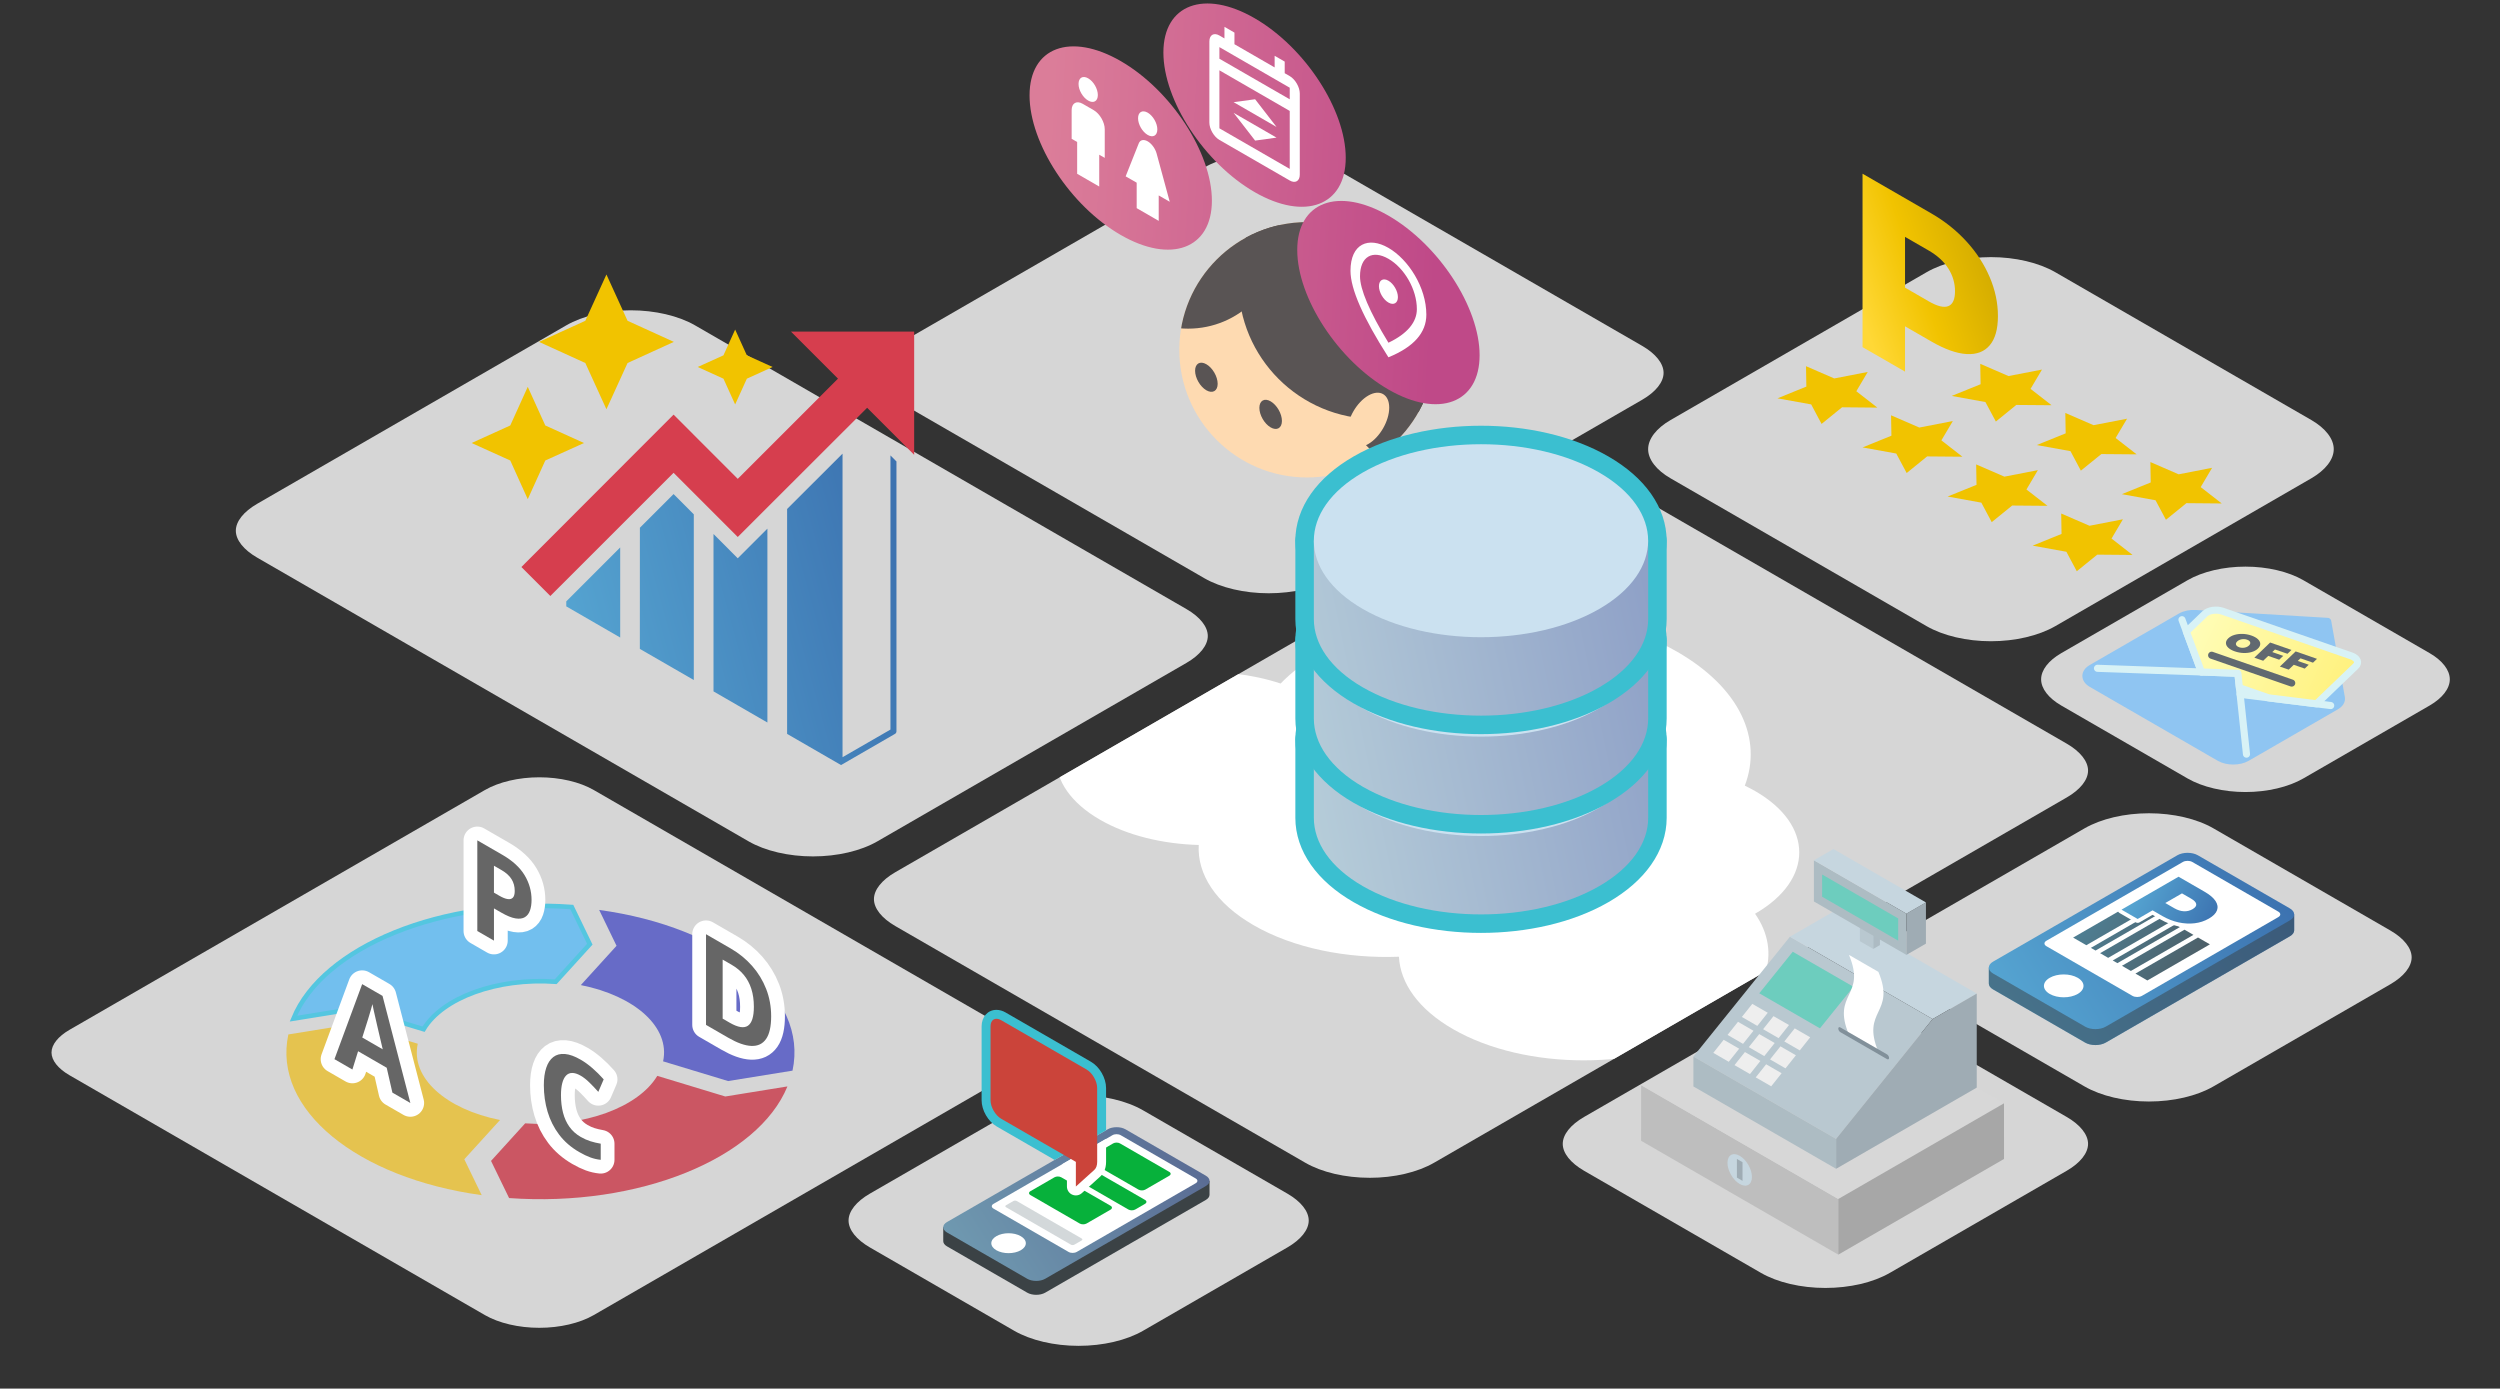 <?xml version="1.0" encoding="utf-8"?>
<!-- Generator: Adobe Illustrator 15.1.0, SVG Export Plug-In . SVG Version: 6.00 Build 0)  -->
<!DOCTYPE svg PUBLIC "-//W3C//DTD SVG 1.1//EN" "http://www.w3.org/Graphics/SVG/1.1/DTD/svg11.dtd">
<svg version="1.1" id="obj" xmlns="http://www.w3.org/2000/svg" xmlns:xlink="http://www.w3.org/1999/xlink" x="0px" y="0px"
	 width="258.858px" height="143.777px" viewBox="0 0 258.858 143.777" enable-background="new 0 0 258.858 143.777"
	 xml:space="preserve">
<rect x="0" y="0" width="258.858" height="143.777" fill="#333333" stroke="none"/>
<g opacity="0.8">
	<path fill="#FFFFFF" d="M141.819,121.952c-2.521,0-4.953-0.568-6.672-1.563L92.702,95.886c-1.406-0.811-2.211-1.826-2.211-2.787
		c0-0.959,0.805-1.975,2.211-2.786l65.5-37.817c1.719-0.993,4.15-1.562,6.674-1.562c2.521,0,4.953,0.569,6.674,1.562l42.445,24.504
		c1.404,0.811,2.209,1.827,2.209,2.786c0.002,0.961-0.805,1.977-2.209,2.787l-65.502,37.818c-1.719,0.994-4.15,1.563-6.672,1.563
		C141.819,121.952,141.819,121.952,141.819,121.952z"/>
</g>
<g>
	<defs>
		<path id="SVGID_1_" d="M141.819,121.952c-2.521,0-4.953-0.568-6.672-1.563L92.702,95.886c-1.406-0.811-2.211-1.826-2.211-2.787
			c0-0.959,0.805-1.975,2.211-2.786l65.5-37.817c1.719-0.993,4.15-1.562,6.674-1.562c2.521,0,4.953,0.569,6.674,1.562l42.445,24.504
			c1.404,0.811,2.209,1.827,2.209,2.786c0.002,0.961-0.805,1.977-2.209,2.787l-65.502,37.818c-1.719,0.994-4.15,1.563-6.672,1.563
			C141.819,121.952,141.819,121.952,141.819,121.952z"/>
	</defs>
	<clipPath id="SVGID_2_">
		<use xlink:href="#SVGID_1_"  overflow="visible"/>
	</clipPath>
	<path clip-path="url(#SVGID_2_)" fill="#FFFFFF" d="M132.598,70.775c1.141-1.176,2.57-2.283,4.305-3.285
		c10.15-5.862,26.613-5.86,36.764,0c6.516,3.761,8.842,9.024,6.996,13.861c0.375,0.18,0.742,0.369,1.092,0.572
		c6.061,3.498,6.061,9.17,0,12.67c-0.012,0.004-0.021,0.01-0.031,0.016c2.781,3.986,1.375,8.719-4.219,11.947
		c-7.473,4.316-19.588,4.314-27.061,0c-3.596-2.074-5.457-4.773-5.592-7.494c-5.398,0.207-10.92-0.879-15.047-3.262
		c-3.959-2.285-5.85-5.313-5.684-8.309c-3.719-0.102-7.385-0.973-10.223-2.615c-6.061-3.496-6.061-9.167,0-12.667
		C118.965,69.281,126.67,68.807,132.598,70.775z"/>
</g>
<rect fill="none" width="258.858" height="143.776"/>
<g opacity="0.8">
	<path fill="#FFFFFF" d="M84.18,88.675c-2.521,0-4.955-0.568-6.674-1.563L26.629,57.738c-1.405-0.811-2.211-1.827-2.21-2.787
		c0-0.96,0.806-1.975,2.21-2.786l31.998-18.473c1.719-0.992,4.151-1.562,6.672-1.562c2.523,0,4.955,0.569,6.676,1.563l50.873,29.373
		c1.406,0.811,2.211,1.827,2.211,2.787s-0.805,1.976-2.211,2.787L90.854,87.112C89.135,88.106,86.702,88.675,84.18,88.675z"/>
</g>
<g opacity="0.8">
	<path fill="#FFFFFF" d="M131.37,61.429c-2.521,0-4.955-0.569-6.674-1.562L92.7,41.39c-1.404-0.811-2.209-1.827-2.209-2.787
		s0.805-1.976,2.211-2.787l31.996-18.471c1.719-0.993,4.152-1.562,6.674-1.562s4.955,0.569,6.674,1.562l31.996,18.471
		c1.404,0.811,2.209,1.827,2.211,2.787c0,0.96-0.807,1.976-2.211,2.787l-31.998,18.477C136.325,60.859,133.891,61.429,131.37,61.429
		z"/>
</g>
<g opacity="0.8">
	<path fill="#FFFFFF" d="M206.147,66.396c-2.514,0-4.945-0.571-6.67-1.567L172.981,49.53c-1.479-0.854-2.328-1.955-2.328-3.02
		c0-1.065,0.848-2.167,2.328-3.021l26.498-15.299c1.725-0.996,4.156-1.567,6.67-1.567s4.945,0.571,6.67,1.567l26.496,15.297
		c1.479,0.854,2.328,1.955,2.328,3.021s-0.85,2.166-2.328,3.021l-26.498,15.301C211.092,65.824,208.661,66.396,206.147,66.396z"/>
</g>
<g opacity="0.8">
	<path fill="#FFFFFF" d="M111.684,139.353c-2.521,0-4.953-0.57-6.674-1.563l-14.938-8.627c-1.404-0.811-2.209-1.826-2.209-2.787
		c0-0.959,0.805-1.975,2.211-2.785l14.938-8.623c1.719-0.994,4.152-1.563,6.674-1.563s4.955,0.568,6.674,1.563l14.939,8.623
		c1.404,0.811,2.209,1.826,2.211,2.785c0,0.961-0.807,1.977-2.211,2.787l-14.941,8.627
		C116.639,138.782,114.206,139.353,111.684,139.353z"/>
</g>
<g opacity="0.8">
	<path fill="#FFFFFF" d="M232.5,82.009c-2.26,0-4.447-0.514-5.998-1.408l-13.064-7.544c-1.332-0.769-2.094-1.759-2.094-2.717
		s0.762-1.948,2.094-2.716l13.066-7.545c1.551-0.895,3.736-1.409,5.998-1.409c2.26,0,4.447,0.514,5.998,1.409l13.066,7.545
		c1.33,0.769,2.094,1.758,2.094,2.716s-0.764,1.948-2.094,2.716l-13.068,7.545C236.948,81.495,234.762,82.009,232.5,82.009z"/>
</g>
<g opacity="0.8">
	<path fill="#FFFFFF" d="M222.51,114.054c-2.521,0-4.953-0.57-6.674-1.563l-18.311-10.574c-1.404-0.811-2.209-1.826-2.209-2.787
		c0-0.959,0.805-1.975,2.211-2.787l18.313-10.572c1.721-0.992,4.152-1.563,6.674-1.563s4.955,0.57,6.674,1.563l18.311,10.572
		c1.404,0.811,2.211,1.826,2.211,2.787s-0.807,1.977-2.211,2.787l-18.314,10.574C227.465,113.483,225.032,114.054,222.51,114.054z"
		/>
</g>
<g opacity="0.8">
	<path fill="#FFFFFF" d="M55.842,137.485c-2.131,0-4.188-0.482-5.641-1.32l-43-24.828c-1.187-0.686-1.868-1.543-1.868-2.355
		c0-0.811,0.682-1.67,1.869-2.355l43.002-24.823c1.453-0.839,3.509-1.32,5.641-1.32c2.131,0,4.188,0.481,5.641,1.32l42.998,24.823
		c1.186,0.686,1.867,1.545,1.867,2.355c0,0.813-0.682,1.67-1.867,2.355l-43.002,24.828
		C60.029,137.003,57.974,137.485,55.842,137.485z"/>
</g>
<g opacity="0.8">
	<path fill="#FFFFFF" d="M189.006,133.358c-2.521,0-4.953-0.568-6.672-1.561l-18.313-10.572c-1.404-0.811-2.209-1.826-2.209-2.787
		c0-0.959,0.805-1.975,2.209-2.785l18.314-10.572c1.719-0.994,4.152-1.563,6.674-1.563s4.955,0.568,6.674,1.563l18.311,10.572
		c1.404,0.811,2.211,1.826,2.211,2.785c0,0.961-0.807,1.977-2.211,2.787l-18.314,10.572
		C193.961,132.79,191.53,133.358,189.006,133.358z"/>
</g>
<g>
	<g>
		<g>
			<path fill="#676BC7" d="M62.04,94.218l1.799,3.713l-3.698,4.068c5.596,1.113,9.28,4.369,8.518,7.896l6.73,2.041l6.67-1.078
				C83.733,103.095,74.932,95.978,62.04,94.218z"/>
			<path fill="#72BFEE" stroke="#54C6E0" stroke-width="0.475" d="M30.383,105.472l6.434-1.037l7.044,2.133
				c1.93-3.232,7.568-5.355,13.678-4.916l3.532-3.887l-1.867-3.85C45.756,92.948,33.431,98.03,30.383,105.472z"/>
			<path fill="#E5C34F" d="M49.876,123.749l-1.801-3.715l3.699-4.066c-5.6-1.113-9.278-4.369-8.518-7.896l-6.732-2.041l-6.666,1.078
				C28.185,114.874,36.984,121.987,49.876,123.749z"/>
			<path fill="#CB5663" d="M81.534,112.491l-6.436,1.043l-7.041-2.137c-1.932,3.232-7.568,5.357-13.68,4.918l-3.534,3.889
				l1.87,3.848C66.161,125.017,78.485,119.935,81.534,112.491z"/>
		</g>
	</g>
	<g>
		<g>
			<g>
				<path fill="none" stroke="#FFFFFF" stroke-width="2.85" stroke-linecap="round" stroke-linejoin="round" d="M52.019,88.512
					c1.049,0.605,1.815,1.308,2.297,2.106c0.482,0.798,0.723,1.653,0.723,2.565c0,0.411-0.054,0.773-0.161,1.085
					c-0.107,0.313-0.283,0.545-0.526,0.695c-0.243,0.151-0.566,0.195-0.97,0.131c-0.404-0.064-0.903-0.268-1.496-0.611l-0.74-0.426
					v3.338l-1.724-0.994v-9.389L52.019,88.512z M51.929,90.091l-0.784-0.452v2.787l0.568,0.328c0.322,0.186,0.602,0.299,0.839,0.337
					c0.237,0.039,0.421-0.009,0.551-0.144c0.13-0.135,0.194-0.367,0.194-0.697c0-0.462-0.111-0.87-0.333-1.224
					C52.742,90.673,52.396,90.361,51.929,90.091z"/>
			</g>
			<g>
				<path fill="none" stroke="#FFFFFF" stroke-width="2.85" stroke-linecap="round" stroke-linejoin="round" d="M79.848,105.231
					c0,1.057-0.175,1.839-0.525,2.346c-0.35,0.506-0.857,0.746-1.521,0.721c-0.664-0.025-1.463-0.309-2.397-0.848l-2.302-1.33
					v-9.389l2.553,1.475c0.853,0.492,1.592,1.094,2.219,1.805c0.626,0.711,1.112,1.506,1.457,2.389
					C79.676,103.281,79.848,104.226,79.848,105.231z M78.058,104.249c0-0.693-0.088-1.315-0.265-1.864
					c-0.176-0.55-0.436-1.03-0.778-1.442s-0.767-0.764-1.271-1.055l-0.918-0.529v6.113l0.739,0.428
					c0.843,0.485,1.468,0.588,1.878,0.307C77.853,105.925,78.058,105.272,78.058,104.249z"/>
			</g>
			<g>
				<path fill="none" stroke="#FFFFFF" stroke-width="2.85" stroke-linecap="round" stroke-linejoin="round" d="M60.127,111.38
					c-0.33-0.189-0.622-0.285-0.876-0.283c-0.254,0-0.467,0.09-0.64,0.27c-0.172,0.178-0.303,0.439-0.392,0.781
					c-0.089,0.343-0.134,0.76-0.134,1.252c0,0.664,0.071,1.271,0.214,1.822s0.364,1.037,0.665,1.457
					c0.3,0.419,0.688,0.766,1.162,1.039c0.33,0.191,0.661,0.34,0.993,0.445c0.331,0.105,0.692,0.191,1.081,0.258v1.67
					c-0.359-0.036-0.713-0.117-1.063-0.244c-0.348-0.126-0.739-0.314-1.173-0.564c-0.838-0.484-1.526-1.082-2.066-1.793
					c-0.539-0.713-0.939-1.504-1.198-2.375c-0.26-0.871-0.39-1.789-0.39-2.752c0-0.711,0.083-1.313,0.251-1.807
					c0.166-0.495,0.411-0.865,0.734-1.111s0.721-0.35,1.196-0.312s1.02,0.235,1.635,0.591c0.404,0.232,0.81,0.525,1.215,0.878
					c0.406,0.353,0.795,0.737,1.166,1.157l-0.557,1.297c-0.304-0.342-0.609-0.664-0.918-0.966
					C60.726,111.788,60.424,111.552,60.127,111.38z"/>
			</g>
			<g>
				<path fill="none" stroke="#FFFFFF" stroke-width="2.85" stroke-linecap="round" stroke-linejoin="round" d="M40.63,113.134
					l-0.589-2.575l-2.964-1.712l-0.589,1.895l-1.858-1.072l2.87-7.77l2.108,1.217l2.881,11.09L40.63,113.134z M39.629,108.651
					l-0.59-2.523c-0.037-0.168-0.086-0.383-0.147-0.647c-0.062-0.265-0.122-0.532-0.184-0.806s-0.11-0.508-0.147-0.705
					c-0.037,0.154-0.088,0.342-0.153,0.564c-0.065,0.221-0.127,0.43-0.187,0.627s-0.102,0.338-0.127,0.42l-0.584,1.848
					L39.629,108.651z"/>
			</g>
		</g>
		<g>
			<g>
				<path fill="#666666" d="M52.019,88.512c1.049,0.605,1.815,1.308,2.297,2.106c0.482,0.798,0.723,1.653,0.723,2.565
					c0,0.411-0.054,0.773-0.161,1.085c-0.107,0.313-0.283,0.545-0.526,0.695c-0.243,0.151-0.566,0.195-0.97,0.131
					c-0.404-0.064-0.903-0.268-1.496-0.611l-0.74-0.426v3.338l-1.724-0.994v-9.389L52.019,88.512z M51.929,90.091l-0.784-0.452
					v2.787l0.568,0.328c0.322,0.186,0.602,0.299,0.839,0.337c0.237,0.039,0.421-0.009,0.551-0.144
					c0.13-0.135,0.194-0.367,0.194-0.697c0-0.462-0.111-0.87-0.333-1.224C52.742,90.673,52.396,90.361,51.929,90.091z"/>
			</g>
			<g>
				<path fill="#666666" d="M79.848,105.231c0,1.057-0.175,1.839-0.525,2.346c-0.35,0.506-0.857,0.746-1.521,0.721
					c-0.664-0.025-1.463-0.309-2.397-0.848l-2.302-1.33v-9.389l2.553,1.475c0.853,0.492,1.592,1.094,2.219,1.805
					c0.626,0.711,1.112,1.506,1.457,2.389C79.676,103.281,79.848,104.226,79.848,105.231z M78.058,104.249
					c0-0.693-0.088-1.315-0.265-1.864c-0.176-0.55-0.436-1.03-0.778-1.442s-0.767-0.764-1.271-1.055l-0.918-0.529v6.113l0.739,0.428
					c0.843,0.485,1.468,0.588,1.878,0.307C77.853,105.925,78.058,105.272,78.058,104.249z"/>
			</g>
			<g>
				<path fill="#666666" d="M60.127,111.38c-0.33-0.189-0.622-0.285-0.876-0.283c-0.254,0-0.467,0.09-0.64,0.27
					c-0.172,0.178-0.303,0.439-0.392,0.781c-0.089,0.343-0.134,0.76-0.134,1.252c0,0.664,0.071,1.271,0.214,1.822
					s0.364,1.037,0.665,1.457c0.3,0.419,0.688,0.766,1.162,1.039c0.33,0.191,0.661,0.34,0.993,0.445
					c0.331,0.105,0.692,0.191,1.081,0.258v1.67c-0.359-0.036-0.713-0.117-1.063-0.244c-0.348-0.126-0.739-0.314-1.173-0.564
					c-0.838-0.484-1.526-1.082-2.066-1.793c-0.539-0.713-0.939-1.504-1.198-2.375c-0.26-0.871-0.39-1.789-0.39-2.752
					c0-0.711,0.083-1.313,0.251-1.807c0.166-0.495,0.411-0.865,0.734-1.111s0.721-0.35,1.196-0.312s1.02,0.235,1.635,0.591
					c0.404,0.232,0.81,0.525,1.215,0.878c0.406,0.353,0.795,0.737,1.166,1.157l-0.557,1.297c-0.304-0.342-0.609-0.664-0.918-0.966
					C60.726,111.788,60.424,111.552,60.127,111.38z"/>
			</g>
			<g>
				<path fill="#666666" d="M40.63,113.134l-0.589-2.575l-2.964-1.712l-0.589,1.895l-1.858-1.072l2.87-7.77l2.108,1.217l2.881,11.09
					L40.63,113.134z M39.629,108.651l-0.59-2.523c-0.037-0.168-0.086-0.383-0.147-0.647c-0.062-0.265-0.122-0.532-0.184-0.806
					s-0.11-0.508-0.147-0.705c-0.037,0.154-0.088,0.342-0.153,0.564c-0.065,0.221-0.127,0.43-0.187,0.627s-0.102,0.338-0.127,0.42
					l-0.584,1.848L39.629,108.651z"/>
			</g>
		</g>
	</g>
</g>
<g>
	<g>
		<polygon fill="#F1C300" points="74.909,39.21 72.241,37.999 74.909,36.792 76.12,34.125 77.331,36.792 79.997,37.999 
			77.331,39.21 76.12,41.878 		"/>
		<polygon fill="#F1C300" points="54.646,51.688 56.461,47.682 60.467,45.871 56.461,44.054 54.646,40.052 52.834,44.054 
			48.831,45.871 52.834,47.682 		"/>
		<polygon fill="#F1C300" points="62.792,42.378 64.979,37.587 69.772,35.4 64.979,33.215 62.792,28.422 60.606,33.215 55.809,35.4 
			60.606,37.587 		"/>
	</g>
	<g>
		<path fill="#D63E4E" d="M81.897,34.334l4.871,4.872L76.389,49.582l-6.645-6.65L53.986,58.711l2.998,3l12.76-12.756l6.645,6.646
			l13.396-13.379l4.871,4.872V34.334H81.897z"/>
		<g>
			<linearGradient id="SVGID_3_" gradientUnits="userSpaceOnUse" x1="57.976" y1="63.069" x2="92.3" y2="53.601">
				<stop  offset="0" style="stop-color:#55A4D1"/>
				<stop  offset="1" style="stop-color:#3C72B0"/>
			</linearGradient>
			<polygon fill="url(#SVGID_3_)" points="58.633,62.786 64.217,66.012 64.217,56.684 58.633,62.27 			"/>
			<linearGradient id="SVGID_4_" gradientUnits="userSpaceOnUse" x1="58.295" y1="64.232" x2="92.611" y2="54.766">
				<stop  offset="0" style="stop-color:#55A4D1"/>
				<stop  offset="1" style="stop-color:#3C72B0"/>
			</linearGradient>
			<polygon fill="url(#SVGID_4_)" points="66.256,54.644 66.252,67.189 71.838,70.412 71.838,53.257 69.745,51.158 			"/>
			<linearGradient id="SVGID_5_" gradientUnits="userSpaceOnUse" x1="59.808" y1="69.705" x2="94.12" y2="60.24">
				<stop  offset="0" style="stop-color:#55A4D1"/>
				<stop  offset="1" style="stop-color:#3C72B0"/>
			</linearGradient>
			<polygon fill="url(#SVGID_5_)" points="73.879,55.294 73.879,71.589 79.459,74.812 79.459,54.738 76.389,57.808 			"/>
			<linearGradient id="SVGID_6_" gradientUnits="userSpaceOnUse" x1="60.044" y1="70.575" x2="94.363" y2="61.108">
				<stop  offset="0" style="stop-color:#55A4D1"/>
				<stop  offset="1" style="stop-color:#3C72B0"/>
			</linearGradient>
			<path fill="url(#SVGID_6_)" d="M92.823,47.782L92.2,47.155v28.388l-4.961,2.86V46.973l-0.154,0.153l0,0L81.5,52.701v23.29
				l5.584,3.226l5.582-3.226c0.098-0.053,0.156-0.156,0.156-0.268V47.782z"/>
		</g>
	</g>
</g>
<g>
	<g>
		<g>
			<polygon fill="#F1C300" points="210.25,40.264 211.434,38.266 207.965,38.938 205.042,37.671 205.077,39.783 202.086,40.997 
				205.577,41.63 206.657,43.648 208.774,41.929 212.428,41.959 			"/>
			<polygon fill="#F1C300" points="219.057,45.351 220.243,43.353 216.772,44.024 213.85,42.758 213.887,44.869 210.893,46.082 
				214.385,46.715 215.459,48.732 217.581,47.015 221.237,47.046 			"/>
			<polygon fill="#F1C300" points="227.868,50.436 229.047,48.437 225.583,49.112 222.657,47.842 222.692,49.954 219.702,51.167 
				223.192,51.799 224.268,53.819 226.389,52.098 230.047,52.131 			"/>
			<polygon fill="#F1C300" points="192.209,40.51 193.391,38.512 189.926,39.186 187,37.917 187.036,40.028 184.045,41.244 
				187.536,41.874 188.61,43.894 190.731,42.172 194.389,42.206 			"/>
			<polygon fill="#F1C300" points="201.018,45.596 202.202,43.596 198.731,44.269 195.807,43.001 195.844,45.114 192.854,46.327 
				196.344,46.96 197.422,48.979 199.542,47.258 203.194,47.29 			"/>
			<polygon fill="#F1C300" points="209.825,50.683 211.008,48.68 207.542,49.354 204.618,48.086 204.655,50.201 201.661,51.413 
				205.153,52.046 206.229,54.064 208.348,52.345 212.004,52.376 			"/>
			<polygon fill="#F1C300" points="218.635,55.763 219.815,53.768 216.352,54.439 213.424,53.172 213.459,55.283 210.467,56.5 
				213.959,57.131 215.036,59.149 217.159,57.429 220.813,57.462 			"/>
		</g>
	</g>
</g>
<g>
	<g>
		<g>
			<polygon fill="#BEBEBE" points="190.342,129.909 169.926,118.122 169.928,112.362 190.342,124.147 			"/>
			<polygon fill="#D7D7D7" points="190.342,124.147 169.926,112.362 187.086,102.456 207.5,114.241 			"/>
			<polygon fill="#A7A7A7" points="207.502,120.003 190.342,129.909 190.342,124.147 207.5,114.241 			"/>
			<path fill="#C6D6DF" d="M181.401,121.866c-0.002,0.805-0.568,1.133-1.266,0.727c-0.697-0.4-1.266-1.383-1.266-2.186
				c0.002-0.807,0.566-1.133,1.266-0.73C180.833,120.079,181.401,121.06,181.401,121.866z"/>
			<polygon fill="#9FACB4" points="180.426,122.271 179.844,121.931 179.844,120.003 180.426,120.339 			"/>
		</g>
	</g>
	<g>
		<g>
			<polygon fill="#B9C8D0" points="200.108,105.517 185.336,96.991 175.342,109.396 190.114,117.921 			"/>
			<polygon fill="#6DCDBE" points="182.161,102.849 185.627,98.546 191.911,102.175 188.442,106.478 			"/>
			<polygon fill="#EEEEEE" points="180.358,105.298 181.438,103.944 183.04,104.866 181.959,106.224 			"/>
			<polygon fill="#EEEEEE" points="182.557,106.567 183.633,105.214 185.239,106.136 184.161,107.493 			"/>
			<polygon fill="#EEEEEE" points="184.754,107.837 185.833,106.481 187.434,107.405 186.356,108.761 			"/>
			<polygon fill="#EEEEEE" points="178.877,107.157 179.958,105.802 181.559,106.729 180.479,108.083 			"/>
			<polygon fill="#EEEEEE" points="181.075,108.425 182.155,107.073 183.758,107.997 182.678,109.353 			"/>
			<polygon fill="#EEEEEE" points="183.276,109.694 184.354,108.343 185.954,109.267 184.875,110.622 			"/>
			<polygon fill="#EEEEEE" points="177.399,109.017 178.475,107.663 180.079,108.587 179,109.942 			"/>
			<polygon fill="#EEEEEE" points="179.596,110.286 180.676,108.931 182.276,109.856 181.198,111.212 			"/>
			<polygon fill="#EEEEEE" points="181.793,111.556 182.872,110.2 184.475,111.126 183.397,112.479 			"/>
			<polygon fill="#C6D6DF" points="204.678,102.878 189.909,94.349 185.336,96.991 200.108,105.517 			"/>
			<path fill="#FFFFFF" d="M194.495,100.63c-1.221-0.705-1.828-1.055-3.047-1.758c1.828,4.363-1.83,3.906,0,8.27
				c1.219,0.705,1.826,1.057,3.047,1.762C192.667,104.536,196.323,104.995,194.495,100.63z"/>
			<path fill="#81909A" d="M195.387,109.663L195.387,109.663l-4.832-2.789c-0.119-0.07-0.213-0.234-0.213-0.369
				c0-0.137,0.094-0.191,0.213-0.123l4.832,2.791c0.119,0.068,0.215,0.232,0.215,0.371
				C195.602,109.677,195.506,109.731,195.387,109.663z"/>
			<polygon fill="#9FACB4" points="200.108,105.517 190.114,117.921 190.114,121.021 204.678,112.614 204.678,109.513 
				204.678,102.878 			"/>
			<polygon fill="#ADBCC3" points="190.114,117.921 175.342,109.396 175.342,112.495 190.114,121.021 			"/>
		</g>
	</g>
	<g>
		<g>
			<polygon fill="#B9C8D0" points="193.963,98.255 192.579,97.456 192.579,95.325 193.963,96.122 			"/>
			<polygon fill="#ADBBC3" points="194.655,97.856 193.963,98.255 193.963,96.122 194.655,95.724 			"/>
			<polygon fill="#ADBCC3" points="197.397,94.606 187.819,89.076 187.819,93.343 197.397,98.872 			"/>
			<polygon fill="#9FACB4" points="199.417,93.44 197.395,94.606 197.397,98.872 199.417,97.706 			"/>
			<polygon fill="#C6D6DF" points="199.417,93.44 197.395,94.606 187.819,89.076 189.838,87.912 			"/>
			<polygon fill="#6DCDBE" points="188.668,92.85 188.67,90.55 196.545,95.097 196.545,97.399 			"/>
		</g>
	</g>
</g>
<g>
	<g>
		<path fill="#8FC5F2" stroke="#8FC5F2" stroke-width="0.737" stroke-linecap="round" stroke-linejoin="round" d="M241.325,66.072
			l-0.309-1.73l-13.682-0.816c-0.566-0.032-1.125,0.081-1.527,0.314l-9.242,5.334c-0.775,0.449-0.775,1.182,0.002,1.629l13.26,7.656
			c0.775,0.447,2.045,0.447,2.82,0l9.242-5.336c0.402-0.231,0.6-0.555,0.543-0.88L241.325,66.072"/>
		<polyline fill="none" stroke="#D8F2F6" stroke-width="0.737" stroke-linecap="round" stroke-linejoin="round" points="
			217.182,69.198 231.715,69.714 232.608,78.086 		"/>
		
			<line fill="none" stroke="#D8F2F6" stroke-width="0.737" stroke-linecap="round" stroke-linejoin="round" x1="231.95" y1="71.892" x2="241.327" y2="73.054"/>
		
			<line fill="none" stroke="#D8F2F6" stroke-width="0.737" stroke-linecap="round" stroke-linejoin="round" x1="225.928" y1="64.166" x2="227.942" y2="69.579"/>
		<g>
			
				<linearGradient id="SVGID_7_" gradientUnits="userSpaceOnUse" x1="3310.898" y1="-1211.432" x2="3323.062" y2="-1219.497" gradientTransform="matrix(0.866 0.5 -1 0.577 -3853.189 -888.647)">
				<stop  offset="0" style="stop-color:#FFFDB8"/>
				<stop  offset="1" style="stop-color:#FFF17D"/>
			</linearGradient>
			<path fill="url(#SVGID_7_)" stroke="#D8F2F6" stroke-width="0.737" stroke-linecap="round" stroke-linejoin="round" d="
				M239.856,72.874l4.064-3.901c0.379-0.362,0.174-0.838-0.455-1.055l-13.334-4.631c-0.625-0.219-1.447-0.101-1.824,0.261
				l-1.924,1.846l1.559,4.184l3.773,0.136l0.16,1.494l3.02,1.049L239.856,72.874z"/>
			<g>
				
					<line fill="none" stroke="#616970" stroke-width="0.737" stroke-linecap="round" stroke-linejoin="round" x1="237.292" y1="70.726" x2="229" y2="67.846"/>
			</g>
		</g>
	</g>
	<g>
		<path fill="#616970" d="M230.723,67.068c-0.16-0.151-0.24-0.313-0.242-0.483c-0.002-0.171,0.078-0.334,0.242-0.492
			c0.163-0.157,0.376-0.275,0.639-0.354c0.262-0.079,0.546-0.113,0.853-0.103c0.306,0.011,0.605,0.067,0.898,0.168
			c0.292,0.102,0.519,0.228,0.678,0.379c0.16,0.151,0.241,0.313,0.243,0.482c0.002,0.171-0.079,0.335-0.242,0.492
			c-0.164,0.157-0.377,0.275-0.639,0.354c-0.263,0.079-0.547,0.113-0.854,0.103c-0.306-0.011-0.604-0.067-0.897-0.169
			C231.11,67.346,230.883,67.22,230.723,67.068z M232.208,67.078c0.125,0,0.246-0.021,0.361-0.061c0.116-0.04,0.216-0.1,0.299-0.179
			c0.082-0.079,0.127-0.158,0.134-0.236c0.007-0.078-0.019-0.148-0.076-0.213c-0.06-0.064-0.146-0.116-0.259-0.155
			c-0.115-0.04-0.234-0.06-0.359-0.059c-0.125,0-0.246,0.02-0.362,0.06c-0.116,0.041-0.215,0.1-0.298,0.179
			c-0.082,0.079-0.127,0.158-0.135,0.235c-0.006,0.078,0.02,0.149,0.078,0.213c0.058,0.064,0.144,0.116,0.258,0.156
			C231.961,67.059,232.082,67.078,232.208,67.078z"/>
		<path fill="#616970" d="M235.558,67.248l-0.28,0.269l1.134,0.394l-0.416,0.399l-1.134-0.395l-0.523,0.502l-0.916-0.318l1.635-1.57
			l2.21,0.768l-0.416,0.399L235.558,67.248z"/>
		<path fill="#616970" d="M238.2,68.166l-0.28,0.269l1.134,0.395l-0.416,0.399l-1.134-0.394l-0.523,0.502l-0.917-0.318l1.636-1.569
			l2.21,0.768l-0.416,0.399L238.2,68.166z"/>
	</g>
</g>
<g>
	<linearGradient id="SVGID_8_" gradientUnits="userSpaceOnUse" x1="208.887" y1="106.627" x2="234.67" y2="90.17">
		<stop  offset="0" style="stop-color:#55A4D1"/>
		<stop  offset="1" style="stop-color:#3C72B0"/>
	</linearGradient>
	<path fill="url(#SVGID_8_)" d="M237.547,94.677l-1.715,0.299l-8.264-4.77c-0.584-0.337-1.539-0.337-2.119,0l-16.324,9.422
		l-3.197,0.559v1.646c0,0.223,0.145,0.445,0.438,0.613l9.541,5.51c0.584,0.336,1.537,0.336,2.121,0l19.082-11.018
		c0.291-0.168,0.438-0.391,0.438-0.613l0,0V94.677z"/>
	<path opacity="0.5" fill="#3B4245" d="M237.547,94.677l-1.715,0.299l-8.264-4.77c-0.584-0.337-1.539-0.337-2.119,0l-16.324,9.422
		l-3.197,0.559v1.646c0,0.223,0.145,0.445,0.438,0.613l9.541,5.51c0.584,0.336,1.537,0.336,2.121,0l19.082-11.018
		c0.291-0.168,0.438-0.391,0.438-0.613l0,0V94.677z"/>
	<linearGradient id="SVGID_9_" gradientUnits="userSpaceOnUse" x1="209.185" y1="105.445" x2="234.291" y2="89.42">
		<stop  offset="0" style="stop-color:#55A4D1"/>
		<stop  offset="1" style="stop-color:#3C72B0"/>
	</linearGradient>
	<path fill="url(#SVGID_9_)" d="M206.366,100.798c-0.584-0.336-0.584-0.887,0-1.225l19.084-11.017c0.58-0.337,1.535-0.337,2.119,0
		l9.541,5.509c0.582,0.336,0.582,0.887,0,1.225l-19.082,11.016c-0.584,0.338-1.537,0.338-2.121,0L206.366,100.798z"/>
	<path fill="#FFFFFF" d="M212.237,102.917c-0.801-0.463-0.803-1.209,0-1.674c0.801-0.463,2.096-0.463,2.896,0
		c0.801,0.465,0.801,1.211,0,1.674C214.333,103.382,213.038,103.38,212.237,102.917z"/>
	<path fill="#FFFFFF" d="M220.803,103.116c0.27,0.154,0.705,0.154,0.973,0l14.131-8.158c0.268-0.156,0.268-0.406,0-0.563
		l-8.912-5.145c-0.27-0.155-0.705-0.155-0.973,0l-14.131,8.158c-0.268,0.154-0.268,0.406,0,0.563L220.803,103.116z"/>
	<g>
		
			<linearGradient id="SVGID_10_" gradientUnits="userSpaceOnUse" x1="3084.877" y1="-1321.599" x2="3093.132" y2="-1326.129" gradientTransform="matrix(0.866 0.5 -1 0.577 -3776.937 -684.052)">
			<stop  offset="0" style="stop-color:#4E7D91"/>
			<stop  offset="1" style="stop-color:#4D6069"/>
		</linearGradient>
		<polygon fill="url(#SVGID_10_)" points="216.022,97.87 214.657,97.081 221.131,93.345 222.499,94.132 		"/>
		
			<linearGradient id="SVGID_11_" gradientUnits="userSpaceOnUse" x1="3086.643" y1="-1319.503" x2="3094.811" y2="-1323.986" gradientTransform="matrix(0.866 0.5 -1 0.577 -3776.937 -684.052)">
			<stop  offset="0" style="stop-color:#4E7D91"/>
			<stop  offset="1" style="stop-color:#4D6069"/>
		</linearGradient>
		<polygon fill="url(#SVGID_11_)" points="220.637,100.536 219.713,100.001 226.19,96.263 227.114,96.798 		"/>
		
			<linearGradient id="SVGID_12_" gradientUnits="userSpaceOnUse" x1="3085.436" y1="-1321.021" x2="3093.498" y2="-1325.445" gradientTransform="matrix(0.866 0.5 -1 0.577 -3776.937 -684.052)">
			<stop  offset="0" style="stop-color:#4E7D91"/>
			<stop  offset="1" style="stop-color:#4D6069"/>
		</linearGradient>
		<polygon fill="url(#SVGID_12_)" points="216.979,98.423 216.495,98.144 222.971,94.405 223.454,94.685 		"/>
		
			<linearGradient id="SVGID_13_" gradientUnits="userSpaceOnUse" x1="3086.277" y1="-1320.05" x2="3094.339" y2="-1324.475" gradientTransform="matrix(0.866 0.5 -1 0.577 -3776.937 -684.052)">
			<stop  offset="0" style="stop-color:#4E7D91"/>
			<stop  offset="1" style="stop-color:#4D6069"/>
		</linearGradient>
		<polygon fill="url(#SVGID_13_)" points="219.241,99.728 218.758,99.45 225.233,95.712 225.717,95.991 		"/>
		
			<linearGradient id="SVGID_14_" gradientUnits="userSpaceOnUse" x1="3085.819" y1="-1320.514" x2="3093.966" y2="-1324.985" gradientTransform="matrix(0.866 0.5 -1 0.577 -3776.937 -684.052)">
			<stop  offset="0" style="stop-color:#4E7D91"/>
			<stop  offset="1" style="stop-color:#4D6069"/>
		</linearGradient>
		<polygon fill="url(#SVGID_14_)" points="218.286,99.179 217.452,98.694 223.926,94.956 224.762,95.438 		"/>
		
			<linearGradient id="SVGID_15_" gradientUnits="userSpaceOnUse" x1="3087.151" y1="-1318.798" x2="3095.383" y2="-1323.316" gradientTransform="matrix(0.866 0.5 -1 0.577 -3776.937 -684.052)">
			<stop  offset="0" style="stop-color:#4E7D91"/>
			<stop  offset="1" style="stop-color:#4D6069"/>
		</linearGradient>
		<polygon fill="url(#SVGID_15_)" points="222.344,101.521 221.11,100.808 227.588,97.071 228.819,97.782 		"/>
	</g>
	<g>
		<g>
			<path fill="none" stroke="#FFFFFF" stroke-width="0.804" stroke-linecap="round" stroke-linejoin="round" d="M229.403,93.294
				c0.215,0.33,0.266,0.65,0.152,0.965c-0.117,0.314-0.396,0.598-0.842,0.854c-0.443,0.258-0.936,0.42-1.475,0.484
				c-0.543,0.064-1.098,0.033-1.668-0.09c-0.57-0.127-1.123-0.344-1.658-0.65l-1.029-0.596l-1.545,0.893l-1.67-0.965l5.906-3.41
				l2.701,1.559C228.811,92.646,229.186,92.966,229.403,93.294z M226.127,94.356c0.324,0.016,0.623-0.059,0.898-0.217
				c0.275-0.16,0.404-0.334,0.381-0.523c-0.023-0.186-0.205-0.381-0.547-0.578l-0.93-0.535l-1.729,0.998l0.928,0.537
				C225.471,94.233,225.805,94.343,226.127,94.356z"/>
		</g>
		<g>
			
				<linearGradient id="SVGID_16_" gradientUnits="userSpaceOnUse" x1="4209.937" y1="-1241.98" x2="4217.117" y2="-1246.563" gradientTransform="matrix(0.763 0.44 -0.881 0.508 -4084.871 -1129.797)">
				<stop  offset="0" style="stop-color:#55A4D1"/>
				<stop  offset="1" style="stop-color:#3C72B0"/>
			</linearGradient>
			<path fill="url(#SVGID_16_)" d="M229.403,93.294c0.215,0.33,0.266,0.65,0.152,0.965c-0.117,0.314-0.396,0.598-0.842,0.854
				c-0.443,0.258-0.936,0.42-1.475,0.484c-0.543,0.064-1.098,0.033-1.668-0.09c-0.57-0.127-1.123-0.344-1.658-0.65l-1.029-0.596
				l-1.545,0.893l-1.67-0.965l5.906-3.41l2.701,1.559C228.811,92.646,229.186,92.966,229.403,93.294z M226.127,94.356
				c0.324,0.016,0.623-0.059,0.898-0.217c0.275-0.16,0.404-0.334,0.381-0.523c-0.023-0.186-0.205-0.381-0.547-0.578l-0.93-0.535
				l-1.729,0.998l0.928,0.537C225.471,94.233,225.805,94.343,226.127,94.356z"/>
		</g>
	</g>
</g>
<g>
	<g>
		<g>
			<defs>
				<path id="SVGID_17_" d="M135.333,22.995c-7.297,0-13.225,5.922-13.225,13.222c0,7.297,5.928,13.222,13.225,13.222
					c7.299,0,13.227-5.925,13.227-13.222C148.559,28.917,142.631,22.992,135.333,22.995z"/>
			</defs>
			<use xlink:href="#SVGID_17_"  overflow="visible" fill="#FEDAB1"/>
			<clipPath id="SVGID_18_">
				<use xlink:href="#SVGID_17_"  overflow="visible"/>
			</clipPath>
			<path clip-path="url(#SVGID_18_)" fill="#595454" d="M156.573,29.214c0,7.826-6.342,14.169-14.168,14.169
				c-7.824,0-14.166-6.344-14.166-14.167c0-7.822,6.342-14.167,14.166-14.167C150.231,15.05,156.573,21.394,156.573,29.214z"/>
			<path clip-path="url(#SVGID_18_)" fill="#595454" d="M132.567,24.483c0,5.274-4.273,9.547-9.549,9.547
				c-5.27,0-9.547-4.273-9.547-9.547s4.277-9.548,9.547-9.548C128.293,14.932,132.567,19.206,132.567,24.483z"/>
			<polyline clip-path="url(#SVGID_18_)" fill="#595454" points="141.622,41.8 140.319,44.979 142.493,47.151 145.913,46.825 
				148.528,41.64 			"/>
			<path clip-path="url(#SVGID_18_)" fill="#FEDAB1" d="M143.844,42.211c0,1.387-0.971,3.069-2.168,3.764
				c-1.199,0.692-2.174,0.13-2.174-1.258c0-1.381,0.975-3.065,2.174-3.759C142.874,40.266,143.844,40.827,143.844,42.211z"/>
		</g>
		<path fill="#595454" d="M124.911,37.715c-0.645-0.374-1.168-0.073-1.168,0.672c0,0.746,0.523,1.651,1.168,2.026
			c0.646,0.371,1.17,0.068,1.17-0.675C126.081,38.996,125.557,38.084,124.911,37.715z"/>
		<path fill="#595454" d="M131.565,41.555c-0.643-0.374-1.166-0.069-1.166,0.676s0.523,1.651,1.166,2.022
			c0.646,0.377,1.17,0.074,1.17-0.671C132.735,42.835,132.211,41.93,131.565,41.555z"/>
	</g>
	<g>
		
			<linearGradient id="SVGID_19_" gradientUnits="userSpaceOnUse" x1="296.112" y1="186.175" x2="341.69" y2="188.779" gradientTransform="matrix(0.958 -8.949854e-006 0 0.958 -175.17 -163.428)">
			<stop  offset="0" style="stop-color:#DB7D99"/>
			<stop  offset="1" style="stop-color:#BF4988"/>
		</linearGradient>
		<path fill="url(#SVGID_19_)" d="M125.483,20.778c0,4.972-4.23,6.561-9.441,3.55c-5.215-3.01-9.439-9.48-9.439-14.451
			c0-4.974,4.225-6.56,9.439-3.553C121.252,9.337,125.483,15.804,125.483,20.778z"/>
		<g>
			<g>
				<g>
					<path fill="#FFFFFF" d="M112.674,10.414c0.557,0.324,1,0.064,1-0.573c0-0.642-0.443-1.412-1-1.73
						c-0.553-0.321-0.998-0.064-0.998,0.577C111.672,9.326,112.122,10.096,112.674,10.414z M113.817,19.315v-3.294l0.572,0.327
						v-2.963c0-0.729-0.516-1.617-1.145-1.98l-1.141-0.658c-0.629-0.364-1.141-0.068-1.141,0.658v2.968l0.57,0.329v3.294
						L113.817,19.315z"/>
				</g>
			</g>
			<g>
				<g>
					<path fill="#FFFFFF" d="M118.838,13.973c0.553,0.32,0.996,0.062,0.996-0.577c0-0.636-0.443-1.409-0.996-1.73
						c-0.557-0.32-1-0.062-1,0.577C117.838,12.881,118.282,13.652,118.838,13.973z M119.977,20.235v2.636l-2.281-1.319v-2.636
						l-1.143-0.655l1.359-3.421c0.143-0.363,0.512-0.442,0.926-0.206c0.41,0.239,0.781,0.746,0.924,1.269l1.357,4.99L119.977,20.235
						z"/>
				</g>
			</g>
		</g>
	</g>
	<g>
		
			<linearGradient id="SVGID_20_" gradientUnits="userSpaceOnUse" x1="292.273" y1="201.009" x2="337.849" y2="203.613" gradientTransform="matrix(0.958 -8.949854e-006 0 0.958 -175.17 -163.428)">
			<stop  offset="0" style="stop-color:#DB7D99"/>
			<stop  offset="1" style="stop-color:#BF4988"/>
		</linearGradient>
		<path fill="url(#SVGID_20_)" d="M134.321,25.88c0,4.971,4.227,11.441,9.441,14.451c5.213,3.011,9.441,1.42,9.441-3.553
			c0-4.972-4.229-11.441-9.441-14.451C138.547,19.317,134.321,20.908,134.321,25.88z"/>
		<g>
			<path fill="#FFFFFF" d="M143.762,31.327c-0.541-0.31-0.982-1.074-0.982-1.696c0-0.625,0.441-0.881,0.982-0.566
				c0.539,0.31,0.98,1.074,0.982,1.696C144.745,31.386,144.301,31.642,143.762,31.327z M146.706,32.01
				c0-2.06-1.301-4.264-2.943-5.213c-1.643-0.95-2.943-0.244-2.943,1.812c0,1.328,0.957,3.632,2.943,6.878
				C145.75,34.54,146.706,33.336,146.706,32.01z M143.762,25.664c2.059,1.19,3.926,4.09,3.926,6.912c0,1.883-1.311,3.353-3.926,4.42
				c-2.615-4.091-3.928-7.073-3.928-8.954C139.834,25.222,141.702,24.474,143.762,25.664z"/>
		</g>
	</g>
	<g>
		<g>
			
				<linearGradient id="SVGID_21_" gradientUnits="userSpaceOnUse" x1="294.921" y1="180.644" x2="340.496" y2="183.249" gradientTransform="matrix(0.958 -8.949854e-006 0 0.958 -175.17 -163.428)">
				<stop  offset="0" style="stop-color:#DB7D99"/>
				<stop  offset="1" style="stop-color:#BF4988"/>
			</linearGradient>
			<path fill="url(#SVGID_21_)" d="M139.342,16.335c0,4.975-4.227,6.563-9.439,3.554c-5.213-3.013-9.441-9.484-9.441-14.455
				c0-4.97,4.229-6.56,9.441-3.55S139.342,11.365,139.342,16.335z"/>
		</g>
		<g>
			<path fill="#FFFFFF" d="M133.543,7.879l-0.52-0.298V6.379l-1.043-0.602v1.204l-4.162-2.402l0.002-1.201l-1.035-0.599l-0.002,1.2
				l-0.523-0.304c-0.576-0.332-1.033-0.053-1.037,0.605l-0.002,8.405c0,0.659,0.463,1.466,1.039,1.801l7.283,4.203
				c0.57,0.332,1.041,0.06,1.041-0.599V9.682C134.584,9.022,134.114,8.211,133.543,7.879z M133.543,17.49l-7.283-4.204V7.28
				l7.283,4.207V17.49z M133.543,10.282l-7.283-4.201V4.878l7.283,4.205V10.282z"/>
			<polygon fill="#FFFFFF" points="132.176,13.146 127.733,10.58 129.958,10.276 			"/>
			<polygon fill="#FFFFFF" points="132.176,14.251 127.733,11.685 129.958,14.557 			"/>
		</g>
	</g>
</g>
<g>
	<g>
		
			<linearGradient id="SVGID_22_" gradientUnits="userSpaceOnUse" x1="467.402" y1="-1370.598" x2="483.079" y2="-1379.805" gradientTransform="matrix(0.866 0.5 0 1.155 -213.453 1377.93)">
			<stop  offset="0" style="stop-color:#FFD836"/>
			<stop  offset="0.503" style="stop-color:#F1C300"/>
			<stop  offset="1" style="stop-color:#D6AE00"/>
		</linearGradient>
		<path fill="url(#SVGID_22_)" d="M203.627,25.014c1.037,1.137,1.836,2.369,2.398,3.692c0.564,1.326,0.846,2.666,0.846,4.016
			c0,1.352-0.281,2.359-0.846,3.027c-0.563,0.667-1.361,0.97-2.398,0.911c-1.037-0.061-2.258-0.497-3.666-1.31l-2.709-1.563v4.693
			l-4.398-2.539V17.986l7.107,4.103C201.37,22.901,202.59,23.875,203.627,25.014z M201.739,31.696
			c0.459-0.188,0.689-0.703,0.689-1.54c0-0.837-0.23-1.62-0.689-2.347c-0.457-0.727-1.139-1.352-2.043-1.873l-2.443-1.411v5.258
			l2.443,1.412C200.6,31.716,201.282,31.883,201.739,31.696z"/>
	</g>
</g>
<g>
	<g>
		<path fill="#3B4245" d="M125.239,122.269l-1.494,0.262l-7.207-4.162c-0.51-0.291-1.34-0.291-1.848,0l-14.234,8.219l-2.789,0.486
			v1.438c0,0.193,0.127,0.387,0.381,0.535l8.32,4.803c0.51,0.293,1.34,0.293,1.85,0l16.641-9.607
			c0.254-0.148,0.381-0.34,0.381-0.533l0,0V122.269z"/>
		<linearGradient id="SVGID_23_" gradientUnits="userSpaceOnUse" x1="100.506" y1="131.658" x2="122.4" y2="117.684">
			<stop  offset="0" style="stop-color:#6F99B0"/>
			<stop  offset="1" style="stop-color:#5A6C94"/>
		</linearGradient>
		<path fill="url(#SVGID_23_)" d="M98.047,127.608c-0.508-0.295-0.508-0.775,0-1.07l16.643-9.605c0.508-0.295,1.338-0.295,1.848,0
			l8.32,4.803c0.508,0.293,0.508,0.773,0,1.068l-16.641,9.607c-0.51,0.293-1.34,0.293-1.85,0L98.047,127.608z"/>
		<path fill="#FFFFFF" d="M103.168,129.456c-0.699-0.402-0.699-1.057,0-1.459c0.699-0.406,1.828-0.406,2.525,0
			c0.699,0.402,0.699,1.053,0,1.459C104.997,129.856,103.866,129.856,103.168,129.456z"/>
		<path fill="#FFFFFF" d="M110.639,129.628c0.232,0.137,0.613,0.137,0.85,0l12.32-7.115c0.232-0.133,0.232-0.352,0-0.488
			l-7.771-4.484c-0.234-0.137-0.613-0.137-0.848-0.002l-12.322,7.115c-0.234,0.133-0.234,0.354,0,0.488L110.639,129.628z"/>
		<g>
			<path fill="#07B13B" d="M118.584,123.177c-0.191,0.111-0.506,0.111-0.699,0l-5.107-2.949c-0.191-0.111-0.191-0.291,0-0.402
				l2.486-1.436c0.191-0.111,0.508-0.111,0.699,0l5.107,2.949c0.191,0.109,0.191,0.291-0.002,0.402L118.584,123.177z"/>
			<path fill="#07B13B" d="M112.499,126.69c-0.191,0.109-0.508,0.109-0.699,0l-5.107-2.949c-0.191-0.109-0.191-0.293,0-0.402
				l2.492-1.439c0.193-0.111,0.506-0.111,0.699,0l5.107,2.949c0.191,0.109,0.191,0.291,0,0.402L112.499,126.69z"/>
			<path fill="#D3D8DA" d="M111.239,128.878c-0.096,0.057-0.254,0.057-0.35,0l-6.723-3.879c-0.094-0.057-0.094-0.148,0.002-0.205
				l0.762-0.439c0.096-0.053,0.254-0.053,0.348,0l6.723,3.883c0.094,0.055,0.094,0.146,0,0.201L111.239,128.878z"/>
			<path fill="#07B13B" d="M111.733,121.886c-0.193,0.113-0.193,0.295,0,0.404l5.107,2.949c0.191,0.111,0.506,0.111,0.699,0
				l1.023-0.592c0.191-0.111,0.191-0.293,0-0.402l-5.107-2.949c-0.193-0.111-0.508-0.111-0.699,0L111.733,121.886z"/>
		</g>
	</g>
	<path fill="#FFFFFF" d="M112.014,123.544l1.908-1.721c0.277-0.252,0.607-0.717,0.605-1.525v-2.379l-4.555,2.629l0.502,0.289v2.02
		c0,0.363,0.215,0.695,0.549,0.842c0.119,0.055,0.248,0.08,0.373,0.08C111.622,123.778,111.842,123.696,112.014,123.544z"/>
	<g>
		<path fill="#3BBFD0" d="M103.204,116.64l5.996,3.463l5.328-3.076l-0.002-4.377c0-1.031-0.672-2.197-1.563-2.711l-8.836-5.102
			c-0.314-0.182-0.635-0.273-0.953-0.273c-0.891,0-1.535,0.719-1.535,1.711v7.654C101.639,114.956,102.311,116.124,103.204,116.64z"
			/>
	</g>
	<g>
		<path fill="#CB443A" d="M103.667,105.636l8.836,5.102c0.607,0.35,1.1,1.209,1.1,1.912l0.004,7.648c0,0.371-0.104,0.662-0.301,0.84
			l-1.908,1.719v-2.553l-7.73-4.463c-0.609-0.352-1.105-1.213-1.105-1.912v-7.654C102.561,105.573,103.057,105.284,103.667,105.636z
			"/>
	</g>
</g>
<g>
	<g>
		<g>
			<path fill="none" stroke="#3BBFD0" stroke-width="3.83" stroke-linecap="round" stroke-linejoin="round" d="M170.657,76.573
				h-7.242c-6.006-2.489-14.127-2.489-20.129,0h-7.246v8.116l0,0c0,2.557,1.689,5.115,5.068,7.064c6.76,3.904,17.719,3.904,24.479,0
				c3.379-1.951,5.07-4.508,5.07-7.064l0,0V76.573z"/>
			<path fill="none" stroke="#3BBFD0" stroke-width="3.83" stroke-linecap="round" stroke-linejoin="round" d="M165.586,83.638
				c-6.76,3.902-17.719,3.902-24.479,0c-6.758-3.902-6.758-10.228,0-14.133c6.76-3.902,17.719-3.902,24.479,0
				C172.344,73.408,172.344,79.735,165.586,83.638z"/>
		</g>
		<g>
			<linearGradient id="SVGID_24_" gradientUnits="userSpaceOnUse" x1="135.691" y1="87.843" x2="174.554" y2="79.669">
				<stop  offset="0" style="stop-color:#B6CDD9"/>
				<stop  offset="1" style="stop-color:#8FA1C7"/>
			</linearGradient>
			<path fill="url(#SVGID_24_)" d="M170.657,76.573h-7.242c-6.006-2.489-14.127-2.489-20.129,0h-7.246v8.116l0,0
				c0,2.557,1.689,5.115,5.068,7.064c6.76,3.904,17.719,3.904,24.479,0c3.379-1.951,5.07-4.508,5.07-7.064l0,0V76.573z"/>
			<path fill="#CBE1F0" d="M165.586,83.638c-6.76,3.902-17.719,3.902-24.479,0c-6.758-3.902-6.758-10.228,0-14.133
				c6.76-3.902,17.719-3.902,24.479,0C172.344,73.408,172.344,79.735,165.586,83.638z"/>
		</g>
	</g>
	<g>
		<g>
			<path fill="none" stroke="#3BBFD0" stroke-width="3.83" stroke-linecap="round" stroke-linejoin="round" d="M170.657,66.281
				h-7.242c-6.006-2.488-14.127-2.486-20.129,0h-7.246v8.118l0,0c0,2.554,1.689,5.114,5.068,7.063c6.76,3.902,17.719,3.902,24.479,0
				c3.379-1.949,5.07-4.511,5.07-7.065l0,0V66.281z"/>
			<path fill="none" stroke="#3BBFD0" stroke-width="3.83" stroke-linecap="round" stroke-linejoin="round" d="M165.586,73.344
				c-6.76,3.903-17.719,3.905-24.479,0.002c-6.758-3.905-6.758-10.23,0-14.133c6.76-3.902,17.719-3.902,24.479,0
				C172.344,63.116,172.344,69.441,165.586,73.344z"/>
		</g>
		<g>
			<linearGradient id="SVGID_25_" gradientUnits="userSpaceOnUse" x1="133.618" y1="77.988" x2="172.482" y2="69.813">
				<stop  offset="0" style="stop-color:#B6CDD9"/>
				<stop  offset="1" style="stop-color:#8FA1C7"/>
			</linearGradient>
			<path fill="url(#SVGID_25_)" d="M170.657,66.281h-7.242c-6.006-2.488-14.127-2.486-20.129,0h-7.246v8.118l0,0
				c0,2.554,1.689,5.114,5.068,7.063c6.76,3.902,17.719,3.902,24.479,0c3.379-1.949,5.07-4.511,5.07-7.065l0,0V66.281z"/>
			<path fill="#CBE1F0" d="M165.586,73.344c-6.76,3.903-17.719,3.905-24.479,0.002c-6.758-3.905-6.758-10.23,0-14.133
				c6.76-3.902,17.719-3.902,24.479,0C172.344,63.116,172.344,69.441,165.586,73.344z"/>
		</g>
	</g>
	<g>
		<g>
			<path fill="none" stroke="#3BBFD0" stroke-width="3.83" stroke-linecap="round" stroke-linejoin="round" d="M170.657,55.99
				h-7.242c-6.006-2.486-14.127-2.486-20.129,0h-7.246v8.118l0,0c0,2.554,1.689,5.114,5.068,7.063c6.76,3.905,17.719,3.905,24.479,0
				c3.379-1.951,5.07-4.508,5.07-7.065l0,0V55.99z"/>
			<path fill="none" stroke="#3BBFD0" stroke-width="3.83" stroke-linecap="round" stroke-linejoin="round" d="M165.586,63.055
				c-6.76,3.9-17.719,3.9-24.479,0c-6.758-3.903-6.758-10.23,0-14.13c6.76-3.903,17.719-3.905,24.479,0
				C172.344,52.822,172.344,59.152,165.586,63.055z"/>
		</g>
		<g>
			<linearGradient id="SVGID_26_" gradientUnits="userSpaceOnUse" x1="131.545" y1="68.132" x2="170.409" y2="59.958">
				<stop  offset="0" style="stop-color:#B6CDD9"/>
				<stop  offset="1" style="stop-color:#8FA1C7"/>
			</linearGradient>
			<path fill="url(#SVGID_26_)" d="M170.657,55.99h-7.242c-6.006-2.486-14.127-2.486-20.129,0h-7.246v8.118l0,0
				c0,2.554,1.689,5.114,5.068,7.063c6.76,3.905,17.719,3.905,24.479,0c3.379-1.951,5.07-4.508,5.07-7.065l0,0V55.99z"/>
			<path fill="#CBE1F0" d="M165.586,63.055c-6.76,3.9-17.719,3.9-24.479,0c-6.758-3.903-6.758-10.23,0-14.13
				c6.76-3.903,17.719-3.905,24.479,0C172.344,52.822,172.344,59.152,165.586,63.055z"/>
		</g>
	</g>
</g>
</svg>
